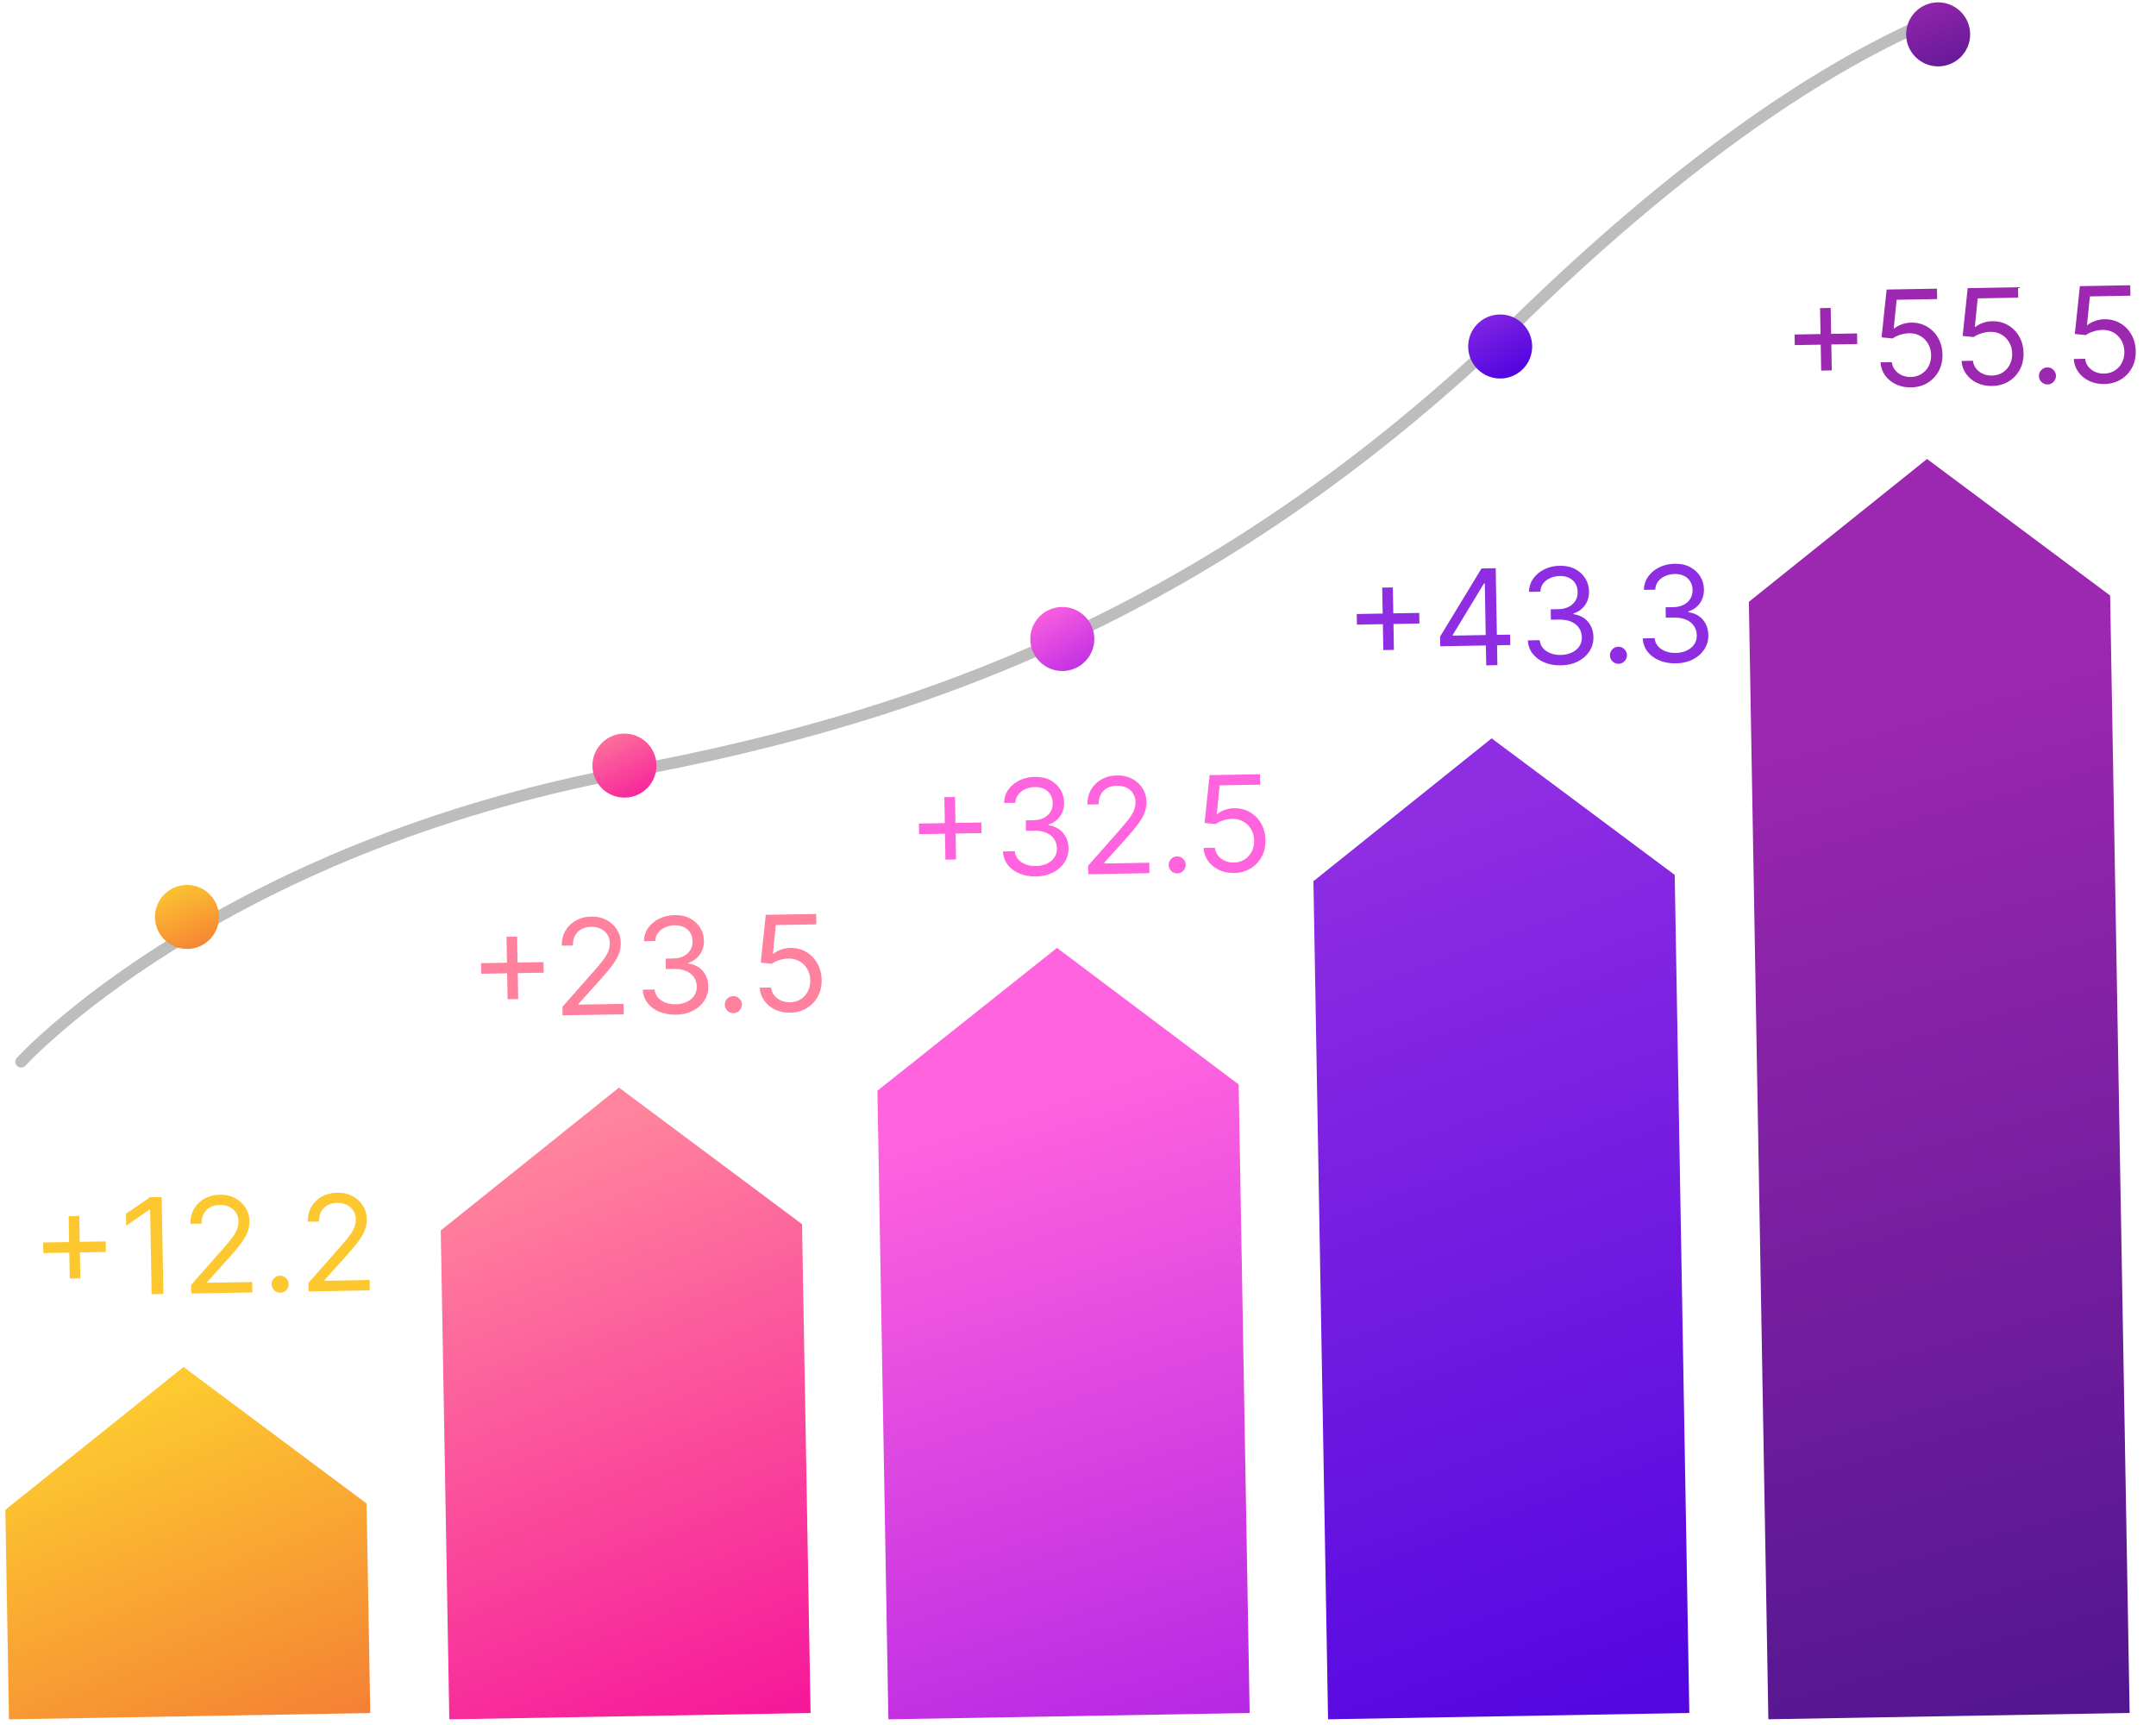 <svg width="200" height="160" viewBox="0 0 200 160" fill="none" xmlns="http://www.w3.org/2000/svg">
<path d="M34.008 139.457L17.026 126.793L0.495 140.042L0.835 159.476L34.347 158.891L34.008 139.457Z" fill="url(#paint0_linear_1_20)"/>
<path d="M6.469 118.592L6.368 112.797L7.351 112.78L7.452 118.574L6.469 118.592ZM4.021 116.228L4.004 115.245L9.799 115.143L9.816 116.127L4.021 116.228ZM14.998 111.03L15.155 120.021L14.066 120.04L13.929 112.191L13.876 112.192L11.707 113.687L11.687 112.581L13.909 111.049L14.998 111.03ZM17.74 119.976L17.727 119.186L20.637 115.885C20.979 115.499 21.26 115.163 21.481 114.878C21.701 114.59 21.863 114.321 21.967 114.07C22.074 113.817 22.125 113.552 22.12 113.277C22.115 112.961 22.034 112.689 21.878 112.46C21.724 112.232 21.516 112.057 21.254 111.935C20.991 111.814 20.697 111.756 20.372 111.762C20.027 111.768 19.727 111.845 19.472 111.993C19.22 112.138 19.025 112.339 18.889 112.596C18.756 112.853 18.693 113.153 18.699 113.495L17.663 113.513C17.654 112.986 17.767 112.522 18.003 112.12C18.239 111.717 18.564 111.401 18.979 111.172C19.396 110.942 19.867 110.822 20.391 110.813C20.918 110.804 21.386 110.907 21.797 111.122C22.208 111.338 22.532 111.632 22.77 112.006C23.008 112.379 23.131 112.797 23.139 113.259C23.144 113.59 23.09 113.915 22.976 114.233C22.864 114.548 22.665 114.901 22.379 115.293C22.096 115.681 21.702 116.156 21.197 116.719L19.215 118.914L19.216 118.984L23.395 118.911L23.412 119.877L17.74 119.976ZM25.999 119.902C25.782 119.906 25.595 119.831 25.438 119.679C25.28 119.527 25.199 119.342 25.195 119.125C25.191 118.909 25.266 118.722 25.418 118.564C25.57 118.406 25.755 118.325 25.971 118.321C26.188 118.318 26.375 118.392 26.533 118.544C26.691 118.697 26.772 118.881 26.776 119.098C26.778 119.241 26.744 119.374 26.673 119.495C26.605 119.616 26.511 119.714 26.392 119.79C26.276 119.862 26.145 119.899 25.999 119.902ZM28.63 119.786L28.616 118.995L31.527 115.695C31.868 115.309 32.15 114.973 32.37 114.688C32.59 114.4 32.752 114.131 32.856 113.88C32.963 113.627 33.014 113.362 33.009 113.087C33.004 112.771 32.923 112.499 32.767 112.27C32.614 112.042 32.406 111.867 32.143 111.745C31.88 111.624 31.587 111.566 31.262 111.572C30.916 111.578 30.616 111.655 30.361 111.803C30.109 111.948 29.915 112.149 29.779 112.406C29.646 112.663 29.582 112.963 29.588 113.305L28.552 113.323C28.543 112.796 28.656 112.332 28.892 111.929C29.128 111.527 29.453 111.211 29.868 110.981C30.286 110.752 30.756 110.632 31.28 110.623C31.807 110.614 32.276 110.717 32.686 110.932C33.097 111.148 33.421 111.442 33.659 111.815C33.897 112.189 34.02 112.607 34.028 113.069C34.034 113.4 33.979 113.725 33.865 114.043C33.753 114.358 33.554 114.711 33.269 115.103C32.986 115.491 32.591 115.966 32.086 116.528L30.104 118.724L30.105 118.794L34.285 118.721L34.301 119.687L28.63 119.786Z" fill="#FDC730"/>
<path d="M74.4 113.543L57.418 100.879L40.887 114.128L41.679 159.474L75.192 158.889L74.4 113.543Z" fill="url(#paint1_linear_1_20)"/>
<path d="M47.087 92.685L46.986 86.89L47.969 86.873L48.07 92.668L47.087 92.685ZM44.639 90.321L44.622 89.338L50.417 89.237L50.434 90.22L44.639 90.321ZM52.189 94.177L52.175 93.386L55.086 90.086C55.428 89.7 55.709 89.364 55.93 89.079C56.15 88.791 56.312 88.522 56.416 88.271C56.523 88.018 56.574 87.753 56.569 87.478C56.564 87.162 56.483 86.89 56.327 86.661C56.173 86.433 55.965 86.258 55.703 86.136C55.44 86.015 55.146 85.957 54.821 85.963C54.476 85.969 54.176 86.046 53.921 86.194C53.669 86.339 53.474 86.54 53.338 86.797C53.205 87.054 53.142 87.353 53.148 87.696L52.112 87.714C52.102 87.187 52.216 86.723 52.452 86.32C52.688 85.918 53.013 85.602 53.428 85.372C53.845 85.143 54.316 85.023 54.84 85.014C55.367 85.005 55.835 85.108 56.246 85.323C56.657 85.538 56.981 85.833 57.219 86.206C57.457 86.58 57.58 86.998 57.588 87.46C57.593 87.791 57.539 88.115 57.425 88.434C57.313 88.749 57.114 89.102 56.828 89.494C56.545 89.882 56.151 90.357 55.645 90.919L53.664 93.115L53.665 93.185L57.844 93.112L57.861 94.078L52.189 94.177ZM62.714 94.116C62.135 94.126 61.617 94.035 61.159 93.844C60.705 93.653 60.342 93.383 60.069 93.034C59.8 92.681 59.649 92.269 59.617 91.799L60.724 91.779C60.752 92.069 60.856 92.317 61.035 92.525C61.215 92.73 61.447 92.886 61.733 92.996C62.019 93.105 62.334 93.156 62.68 93.15C63.066 93.144 63.407 93.07 63.703 92.93C64 92.791 64.231 92.599 64.396 92.356C64.562 92.113 64.642 91.834 64.636 91.518C64.63 91.187 64.543 90.897 64.375 90.648C64.207 90.397 63.963 90.202 63.645 90.064C63.326 89.926 62.939 89.861 62.482 89.869L61.762 89.882L61.745 88.916L62.465 88.903C62.822 88.897 63.134 88.827 63.401 88.694C63.671 88.56 63.88 88.375 64.028 88.138C64.179 87.901 64.252 87.625 64.247 87.309C64.241 87.005 64.169 86.741 64.031 86.518C63.892 86.295 63.699 86.123 63.451 86.001C63.206 85.879 62.918 85.822 62.587 85.827C62.277 85.833 61.985 85.895 61.712 86.014C61.442 86.13 61.222 86.296 61.053 86.513C60.884 86.727 60.795 86.983 60.786 87.281L59.732 87.3C59.742 86.828 59.876 86.413 60.136 86.055C60.396 85.693 60.74 85.409 61.167 85.202C61.596 84.996 62.07 84.888 62.588 84.879C63.144 84.869 63.623 84.973 64.025 85.192C64.427 85.407 64.738 85.696 64.958 86.058C65.178 86.42 65.292 86.814 65.299 87.238C65.308 87.744 65.182 88.178 64.922 88.54C64.665 88.901 64.311 89.155 63.86 89.301L63.861 89.371C64.43 89.454 64.878 89.688 65.204 90.072C65.529 90.453 65.697 90.928 65.707 91.499C65.716 91.988 65.59 92.429 65.331 92.823C65.074 93.214 64.719 93.525 64.267 93.755C63.814 93.985 63.297 94.106 62.714 94.116ZM68.042 93.97C67.825 93.974 67.638 93.9 67.48 93.747C67.322 93.595 67.241 93.41 67.238 93.194C67.234 92.977 67.308 92.79 67.461 92.632C67.613 92.474 67.797 92.394 68.014 92.39C68.231 92.386 68.418 92.46 68.576 92.613C68.734 92.765 68.814 92.95 68.818 93.166C68.821 93.31 68.786 93.442 68.715 93.563C68.647 93.684 68.554 93.783 68.435 93.858C68.319 93.93 68.188 93.968 68.042 93.97ZM73.303 93.931C72.788 93.94 72.322 93.846 71.906 93.648C71.49 93.45 71.154 93.175 70.899 92.823C70.644 92.47 70.501 92.065 70.469 91.609L71.523 91.591C71.571 91.997 71.761 92.33 72.094 92.591C72.429 92.849 72.826 92.973 73.286 92.965C73.655 92.959 73.981 92.867 74.265 92.689C74.552 92.511 74.774 92.27 74.933 91.966C75.094 91.659 75.172 91.313 75.165 90.93C75.158 90.538 75.066 90.19 74.888 89.885C74.713 89.578 74.474 89.338 74.173 89.165C73.871 88.991 73.528 88.906 73.145 88.91C72.87 88.912 72.588 88.959 72.3 89.052C72.012 89.142 71.775 89.256 71.59 89.394L70.57 89.289L71.037 84.854L75.707 84.773L75.724 85.739L71.967 85.804L71.697 88.461L71.749 88.46C71.931 88.311 72.16 88.185 72.437 88.084C72.713 87.982 73.002 87.929 73.303 87.924C73.854 87.914 74.346 88.037 74.781 88.293C75.219 88.546 75.564 88.897 75.818 89.347C76.075 89.796 76.208 90.312 76.218 90.894C76.228 91.468 76.109 91.982 75.859 92.437C75.612 92.889 75.267 93.25 74.824 93.518C74.38 93.783 73.874 93.921 73.303 93.931Z" fill="#FF819D"/>
<path d="M114.905 100.586L98.052 87.921L81.392 101.171L82.41 159.473L115.923 158.888L114.905 100.586Z" fill="url(#paint2_linear_1_20)"/>
<path d="M87.705 79.736L87.603 73.941L88.587 73.924L88.688 79.719L87.705 79.736ZM85.257 77.372L85.24 76.389L91.035 76.288L91.052 77.271L85.257 77.372ZM96.125 81.293C95.545 81.303 95.027 81.213 94.57 81.021C94.116 80.83 93.752 80.56 93.48 80.21C93.21 79.858 93.06 79.446 93.028 78.976L94.134 78.956C94.163 79.246 94.267 79.494 94.446 79.702C94.625 79.906 94.858 80.064 95.144 80.173C95.429 80.282 95.745 80.333 96.09 80.327C96.477 80.321 96.818 80.247 97.114 80.108C97.41 79.968 97.641 79.776 97.807 79.533C97.972 79.29 98.052 79.011 98.047 78.695C98.041 78.364 97.954 78.074 97.786 77.826C97.617 77.574 97.374 77.379 97.055 77.241C96.737 77.103 96.349 77.038 95.892 77.046L95.173 77.059L95.156 76.093L95.876 76.08C96.233 76.074 96.545 76.004 96.812 75.871C97.082 75.737 97.291 75.552 97.439 75.315C97.59 75.079 97.663 74.802 97.657 74.486C97.652 74.182 97.58 73.918 97.441 73.695C97.303 73.472 97.109 73.3 96.861 73.178C96.616 73.056 96.328 72.999 95.998 73.004C95.687 73.01 95.396 73.072 95.123 73.191C94.852 73.307 94.633 73.473 94.464 73.69C94.295 73.903 94.206 74.16 94.196 74.459L93.143 74.477C93.152 74.005 93.287 73.59 93.547 73.231C93.807 72.87 94.15 72.586 94.577 72.379C95.007 72.173 95.481 72.065 95.999 72.056C96.555 72.046 97.034 72.15 97.436 72.369C97.838 72.584 98.148 72.873 98.369 73.235C98.589 73.597 98.702 73.99 98.71 74.415C98.719 74.921 98.593 75.355 98.333 75.717C98.076 76.079 97.722 76.332 97.27 76.478L97.272 76.548C97.841 76.632 98.288 76.865 98.614 77.249C98.94 77.63 99.108 78.105 99.118 78.676C99.126 79.165 99.001 79.606 98.741 80C98.485 80.391 98.13 80.702 97.677 80.932C97.225 81.162 96.707 81.283 96.125 81.293ZM100.956 81.086L100.942 80.295L103.853 76.995C104.195 76.609 104.476 76.273 104.696 75.988C104.917 75.7 105.079 75.431 105.183 75.18C105.29 74.927 105.341 74.662 105.336 74.387C105.33 74.071 105.249 73.799 105.093 73.57C104.94 73.341 104.732 73.167 104.469 73.045C104.207 72.924 103.913 72.866 103.588 72.872C103.243 72.878 102.942 72.955 102.687 73.103C102.435 73.248 102.241 73.449 102.105 73.706C101.972 73.963 101.908 74.262 101.914 74.605L100.878 74.623C100.869 74.096 100.982 73.632 101.218 73.229C101.454 72.827 101.78 72.511 102.194 72.281C102.612 72.052 103.083 71.932 103.606 71.923C104.133 71.914 104.602 72.017 105.013 72.232C105.423 72.448 105.748 72.742 105.985 73.115C106.223 73.489 106.346 73.907 106.354 74.369C106.36 74.7 106.306 75.024 106.191 75.343C106.08 75.658 105.881 76.011 105.595 76.403C105.312 76.791 104.918 77.266 104.412 77.828L102.43 80.023L102.432 80.094L106.611 80.021L106.628 80.987L100.956 81.086ZM109.215 81.012C108.998 81.016 108.811 80.941 108.653 80.789C108.495 80.636 108.415 80.452 108.411 80.235C108.407 80.019 108.481 79.832 108.634 79.674C108.786 79.516 108.971 79.435 109.187 79.431C109.404 79.427 109.591 79.502 109.749 79.654C109.907 79.807 109.987 79.991 109.991 80.208C109.994 80.351 109.959 80.484 109.888 80.605C109.82 80.726 109.727 80.824 109.608 80.899C109.492 80.972 109.361 81.009 109.215 81.012ZM114.476 80.973C113.961 80.982 113.495 80.887 113.079 80.69C112.663 80.492 112.327 80.217 112.072 79.864C111.817 79.511 111.674 79.107 111.643 78.651L112.696 78.632C112.744 79.038 112.934 79.372 113.267 79.632C113.602 79.89 114 80.015 114.459 80.007C114.828 80 115.154 79.908 115.438 79.731C115.725 79.553 115.947 79.312 116.106 79.007C116.267 78.7 116.345 78.355 116.338 77.972C116.331 77.579 116.239 77.231 116.061 76.927C115.886 76.62 115.647 76.379 115.346 76.206C115.044 76.033 114.701 75.948 114.318 75.952C114.043 75.954 113.761 76.001 113.473 76.094C113.185 76.184 112.948 76.298 112.763 76.436L111.743 76.33L112.21 71.896L116.881 71.814L116.897 72.78L113.14 72.846L112.87 75.503L112.923 75.502C113.104 75.352 113.333 75.227 113.61 75.125C113.886 75.024 114.175 74.971 114.476 74.965C115.027 74.956 115.519 75.079 115.954 75.335C116.392 75.588 116.737 75.939 116.991 76.388C117.248 76.837 117.381 77.353 117.391 77.936C117.401 78.509 117.282 79.024 117.032 79.479C116.785 79.931 116.44 80.291 115.997 80.56C115.554 80.825 115.047 80.963 114.476 80.973Z" fill="#FF63DE"/>
<path d="M155.353 81.15L138.37 68.487L121.84 81.735L123.197 159.471L156.709 158.886L155.353 81.15Z" fill="url(#paint3_linear_1_20)"/>
<path d="M128.323 60.298L128.221 54.504L129.205 54.487L129.306 60.281L128.323 60.298ZM125.875 57.935L125.858 56.952L131.653 56.85L131.67 57.834L125.875 57.935ZM133.605 59.943L133.589 59.047L137.431 52.727L138.081 52.716L138.105 54.103L137.666 54.111L134.763 58.886L134.764 58.956L140.085 58.864L140.102 59.829L133.605 59.943ZM137.869 61.713L137.832 59.597L137.825 59.18L137.712 52.722L138.748 52.704L138.905 61.695L137.869 61.713ZM144.819 61.714C144.24 61.724 143.721 61.634 143.264 61.443C142.81 61.252 142.447 60.981 142.174 60.632C141.905 60.28 141.754 59.868 141.722 59.397L142.829 59.378C142.857 59.667 142.961 59.916 143.14 60.123C143.319 60.328 143.552 60.485 143.838 60.594C144.124 60.703 144.439 60.755 144.785 60.749C145.171 60.742 145.512 60.669 145.808 60.529C146.105 60.389 146.335 60.198 146.501 59.955C146.667 59.712 146.747 59.432 146.741 59.116C146.735 58.786 146.648 58.496 146.48 58.247C146.312 57.995 146.068 57.8 145.75 57.663C145.431 57.525 145.043 57.46 144.587 57.468L143.867 57.48L143.85 56.514L144.57 56.502C144.927 56.496 145.239 56.426 145.506 56.292C145.776 56.159 145.985 55.974 146.133 55.737C146.284 55.5 146.357 55.224 146.351 54.907C146.346 54.603 146.274 54.339 146.136 54.116C145.997 53.893 145.804 53.721 145.556 53.6C145.311 53.478 145.023 53.42 144.692 53.426C144.382 53.431 144.09 53.493 143.817 53.612C143.547 53.728 143.327 53.895 143.158 54.111C142.989 54.325 142.9 54.581 142.891 54.88L141.837 54.898C141.846 54.427 141.981 54.012 142.241 53.653C142.501 53.291 142.845 53.007 143.271 52.801C143.701 52.594 144.175 52.486 144.693 52.477C145.249 52.468 145.728 52.572 146.13 52.79C146.532 53.006 146.843 53.295 147.063 53.657C147.283 54.019 147.397 54.412 147.404 54.836C147.413 55.343 147.287 55.777 147.027 56.138C146.77 56.5 146.416 56.754 145.965 56.899L145.966 56.969C146.535 57.053 146.983 57.287 147.309 57.67C147.634 58.051 147.802 58.527 147.812 59.098C147.821 59.586 147.695 60.028 147.436 60.422C147.179 60.812 146.824 61.123 146.372 61.354C145.919 61.584 145.402 61.704 144.819 61.714ZM150.147 61.569C149.93 61.572 149.743 61.498 149.585 61.346C149.427 61.193 149.346 61.009 149.343 60.792C149.339 60.576 149.413 60.389 149.565 60.231C149.718 60.073 149.902 59.992 150.119 59.988C150.336 59.985 150.523 60.059 150.681 60.211C150.838 60.364 150.919 60.548 150.923 60.765C150.925 60.908 150.891 61.041 150.82 61.162C150.752 61.283 150.659 61.381 150.54 61.456C150.424 61.529 150.293 61.566 150.147 61.569ZM155.479 61.528C154.9 61.538 154.381 61.448 153.924 61.257C153.47 61.066 153.107 60.795 152.834 60.446C152.565 60.093 152.414 59.682 152.382 59.211L153.489 59.192C153.517 59.481 153.621 59.73 153.8 59.937C153.979 60.142 154.212 60.299 154.498 60.408C154.784 60.517 155.099 60.569 155.445 60.563C155.831 60.556 156.172 60.483 156.468 60.343C156.765 60.203 156.995 60.012 157.161 59.769C157.327 59.526 157.407 59.246 157.401 58.93C157.395 58.6 157.308 58.31 157.14 58.061C156.972 57.809 156.728 57.614 156.41 57.477C156.091 57.339 155.703 57.274 155.247 57.282L154.527 57.294L154.51 56.328L155.23 56.316C155.587 56.31 155.899 56.24 156.166 56.106C156.436 55.973 156.645 55.788 156.793 55.551C156.944 55.314 157.017 55.038 157.011 54.721C157.006 54.417 156.934 54.153 156.796 53.93C156.657 53.707 156.464 53.535 156.216 53.413C155.971 53.292 155.683 53.234 155.352 53.24C155.042 53.245 154.75 53.307 154.477 53.426C154.207 53.542 153.987 53.709 153.818 53.925C153.649 54.139 153.56 54.395 153.551 54.694L152.497 54.712C152.506 54.241 152.641 53.826 152.901 53.467C153.161 53.105 153.505 52.821 153.931 52.615C154.361 52.408 154.835 52.3 155.353 52.291C155.909 52.282 156.388 52.386 156.79 52.604C157.192 52.82 157.503 53.108 157.723 53.471C157.943 53.833 158.057 54.226 158.064 54.65C158.073 55.157 157.947 55.591 157.687 55.952C157.43 56.314 157.076 56.568 156.625 56.713L156.626 56.783C157.195 56.867 157.643 57.101 157.969 57.484C158.294 57.865 158.462 58.341 158.472 58.912C158.481 59.4 158.355 59.842 158.096 60.236C157.839 60.626 157.484 60.937 157.032 61.167C156.579 61.398 156.061 61.518 155.479 61.528Z" fill="#8E2DE2"/>
<path d="M195.745 55.236L178.762 42.573L162.232 55.821L164.041 159.469L197.554 158.884L195.745 55.236Z" fill="url(#paint4_linear_1_20)"/>
<path d="M168.94 34.374L168.839 28.579L169.822 28.562L169.923 34.357L168.94 34.374ZM166.492 32.01L166.475 31.027L172.27 30.926L172.287 31.909L166.492 32.01ZM177.277 35.932C176.762 35.941 176.296 35.847 175.88 35.649C175.463 35.451 175.128 35.176 174.873 34.824C174.618 34.471 174.475 34.066 174.443 33.61L175.497 33.592C175.545 33.998 175.735 34.331 176.068 34.592C176.403 34.849 176.8 34.974 177.26 34.966C177.629 34.96 177.955 34.868 178.239 34.69C178.525 34.512 178.748 34.271 178.907 33.967C179.068 33.66 179.146 33.315 179.139 32.931C179.132 32.539 179.04 32.191 178.862 31.886C178.686 31.579 178.448 31.339 178.146 31.166C177.845 30.992 177.502 30.907 177.119 30.911C176.844 30.913 176.562 30.96 176.274 31.053C175.985 31.143 175.749 31.257 175.564 31.395L174.543 31.29L175.01 26.855L179.681 26.774L179.698 27.74L175.94 27.805L175.671 30.462L175.723 30.461C175.905 30.312 176.134 30.186 176.41 30.085C176.687 29.983 176.976 29.93 177.277 29.925C177.827 29.915 178.32 30.038 178.755 30.294C179.192 30.547 179.538 30.898 179.792 31.348C180.049 31.797 180.182 32.313 180.192 32.895C180.202 33.469 180.082 33.983 179.833 34.438C179.586 34.891 179.241 35.251 178.798 35.519C178.354 35.785 177.847 35.922 177.277 35.932ZM184.798 35.801C184.283 35.81 183.817 35.715 183.401 35.518C182.985 35.32 182.649 35.045 182.394 34.692C182.139 34.34 181.996 33.935 181.964 33.479L183.018 33.461C183.066 33.867 183.256 34.2 183.589 34.461C183.924 34.718 184.321 34.843 184.781 34.835C185.15 34.829 185.476 34.736 185.76 34.559C186.046 34.381 186.269 34.14 186.428 33.836C186.589 33.529 186.667 33.183 186.66 32.8C186.653 32.408 186.561 32.059 186.383 31.755C186.207 31.448 185.969 31.208 185.667 31.034C185.366 30.861 185.023 30.776 184.64 30.78C184.365 30.782 184.083 30.829 183.795 30.922C183.507 31.012 183.27 31.126 183.085 31.264L182.064 31.159L182.531 26.724L187.202 26.642L187.219 27.608L183.461 27.674L183.192 30.331L183.244 30.33C183.426 30.18 183.655 30.055 183.932 29.953C184.208 29.852 184.497 29.799 184.798 29.794C185.348 29.784 185.841 29.907 186.276 30.163C186.713 30.416 187.059 30.767 187.313 31.216C187.57 31.666 187.703 32.181 187.713 32.764C187.723 33.337 187.603 33.852 187.354 34.307C187.107 34.759 186.762 35.12 186.319 35.388C185.875 35.653 185.368 35.791 184.798 35.801ZM189.943 35.658C189.726 35.662 189.539 35.588 189.381 35.435C189.224 35.283 189.143 35.099 189.139 34.882C189.135 34.665 189.21 34.478 189.362 34.32C189.514 34.163 189.699 34.082 189.915 34.078C190.132 34.074 190.319 34.148 190.477 34.301C190.635 34.453 190.716 34.638 190.719 34.854C190.722 34.998 190.688 35.13 190.617 35.251C190.548 35.373 190.455 35.471 190.336 35.546C190.22 35.618 190.089 35.656 189.943 35.658ZM195.204 35.619C194.689 35.628 194.223 35.534 193.807 35.336C193.391 35.139 193.055 34.863 192.8 34.511C192.545 34.158 192.402 33.754 192.371 33.297L193.424 33.279C193.472 33.685 193.663 34.018 193.995 34.279C194.33 34.537 194.728 34.661 195.187 34.653C195.556 34.647 195.882 34.555 196.166 34.377C196.453 34.2 196.676 33.959 196.834 33.654C196.996 33.347 197.073 33.002 197.066 32.618C197.06 32.226 196.967 31.878 196.789 31.573C196.614 31.266 196.376 31.026 196.074 30.853C195.772 30.679 195.43 30.595 195.046 30.598C194.771 30.6 194.489 30.648 194.201 30.74C193.913 30.83 193.676 30.944 193.491 31.082L192.471 30.977L192.938 26.542L197.609 26.461L197.626 27.427L193.868 27.492L193.598 30.149L193.651 30.148C193.833 29.999 194.062 29.873 194.338 29.772C194.614 29.671 194.903 29.617 195.205 29.612C195.755 29.602 196.247 29.725 196.682 29.981C197.12 30.234 197.466 30.585 197.719 31.035C197.976 31.484 198.11 32 198.12 32.582C198.13 33.156 198.01 33.67 197.76 34.125C197.513 34.578 197.168 34.938 196.725 35.206C196.282 35.472 195.775 35.609 195.204 35.619Z" fill="#9C27B0"/>
<path d="M1.961 98.481C1.961 98.481 19.977 78.726 58.316 71.577C86.304 66.358 113.459 56.348 141.15 29.453C155.153 15.855 167.916 6.781 178.978 1.982" stroke="#BDBDBD" stroke-width="1.08" stroke-linecap="round" stroke-linejoin="round"/>
<path d="M17.398 88.019C19.038 87.991 20.344 86.638 20.315 84.998C20.287 83.359 18.934 82.052 17.294 82.081C15.655 82.11 14.348 83.462 14.377 85.102C14.406 86.742 15.758 88.048 17.398 88.019Z" fill="url(#paint5_linear_1_20)"/>
<path d="M57.978 73.982C59.618 73.953 60.924 72.6 60.896 70.961C60.867 69.321 59.514 68.015 57.875 68.043C56.235 68.072 54.929 69.425 54.958 71.064C54.986 72.704 56.339 74.01 57.978 73.982Z" fill="url(#paint6_linear_1_20)"/>
<path d="M98.596 62.238C100.236 62.209 101.542 60.857 101.513 59.217C101.484 57.577 100.132 56.271 98.492 56.3C96.852 56.328 95.546 57.681 95.575 59.321C95.603 60.96 96.956 62.267 98.596 62.238Z" fill="url(#paint7_linear_1_20)"/>
<path d="M139.213 35.108C140.853 35.079 142.159 33.726 142.131 32.087C142.102 30.447 140.75 29.141 139.11 29.169C137.47 29.198 136.164 30.55 136.193 32.19C136.221 33.83 137.574 35.136 139.213 35.108Z" fill="url(#paint8_linear_1_20)"/>
<path d="M179.843 6.157C181.482 6.129 182.789 4.776 182.76 3.136C182.731 1.497 181.379 0.191 179.739 0.219C178.099 0.248 176.793 1.6 176.822 3.24C176.85 4.88 178.203 6.186 179.843 6.157Z" fill="url(#paint9_linear_1_20)"/>
<defs>
<linearGradient id="paint0_linear_1_20" x1="10.215" y1="131.686" x2="25.446" y2="169.279" gradientUnits="userSpaceOnUse">
<stop stop-color="#FDC830"/>
<stop offset="1" stop-color="#F37335"/>
</linearGradient>
<linearGradient id="paint1_linear_1_20" x1="46.664" y1="108.163" x2="70.415" y2="167.358" gradientUnits="userSpaceOnUse">
<stop stop-color="#FF839D"/>
<stop offset="1" stop-color="#F50B9A"/>
</linearGradient>
<linearGradient id="paint2_linear_1_20" x1="90.232" y1="103.658" x2="110.247" y2="166.315" gradientUnits="userSpaceOnUse">
<stop stop-color="#FF63DE"/>
<stop offset="1" stop-color="#B122E5"/>
</linearGradient>
<linearGradient id="paint3_linear_1_20" x1="124.259" y1="79.56" x2="157.992" y2="171.095" gradientUnits="userSpaceOnUse">
<stop stop-color="#8E2DE2"/>
<stop offset="1" stop-color="#4A00E0"/>
</linearGradient>
<linearGradient id="paint4_linear_1_20" x1="168.511" y1="66.863" x2="197.373" y2="169.525" gradientUnits="userSpaceOnUse">
<stop stop-color="#9C27B0"/>
<stop offset="1" stop-color="#4A148C"/>
</linearGradient>
<linearGradient id="paint5_linear_1_20" x1="15.977" y1="81.758" x2="19.217" y2="89.532" gradientUnits="userSpaceOnUse">
<stop stop-color="#FDC830"/>
<stop offset="1" stop-color="#F37335"/>
</linearGradient>
<linearGradient id="paint6_linear_1_20" x1="55.817" y1="66.789" x2="60.294" y2="75.756" gradientUnits="userSpaceOnUse">
<stop stop-color="#FF839D"/>
<stop offset="1" stop-color="#F50B9A"/>
</linearGradient>
<linearGradient id="paint7_linear_1_20" x1="96.592" y1="56.031" x2="101.18" y2="63.645" gradientUnits="userSpaceOnUse">
<stop stop-color="#FF63DE"/>
<stop offset="1" stop-color="#B122E5"/>
</linearGradient>
<linearGradient id="paint8_linear_1_20" x1="136.995" y1="28.061" x2="140.904" y2="35.418" gradientUnits="userSpaceOnUse">
<stop stop-color="#8E2DE2"/>
<stop offset="1" stop-color="#4A00E0"/>
</linearGradient>
<linearGradient id="paint9_linear_1_20" x1="178.042" y1="-1.08" x2="182.436" y2="9.638" gradientUnits="userSpaceOnUse">
<stop stop-color="#9C27B0"/>
<stop offset="1" stop-color="#4A148C"/>
</linearGradient>
</defs>
</svg>
